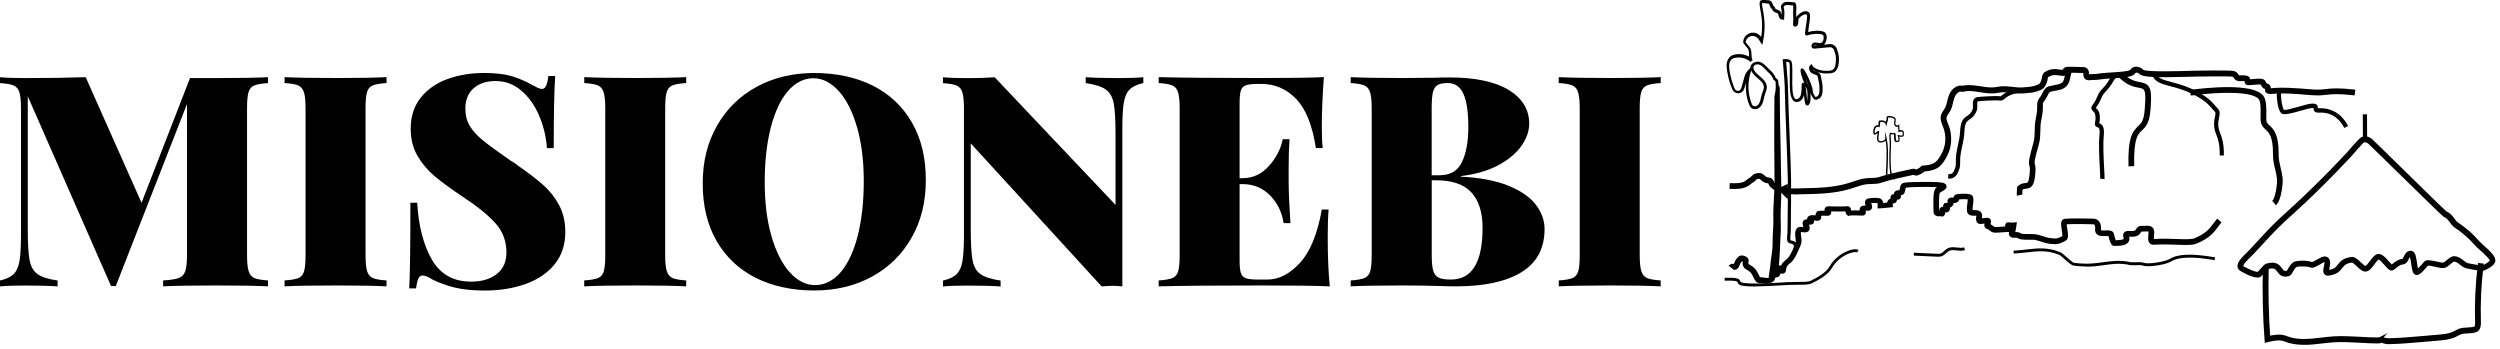 <?xml version="1.0" encoding="UTF-8"?>
<svg xmlns="http://www.w3.org/2000/svg" width="423" height="59" viewBox="0 0 423 59" fill="none">
  <g clip-path="url(#clip0_41_291)">
    <path d="M300.279 46.11C300.239 46.24 300.039 46.26 300.009 46.25L299.229 47.14L299.539 44.91C299.649 43.58 299.879 42.58 299.909 41.74C299.929 41.25 299.929 40.21 299.949 39.81C299.989 39.06 300.079 37.89 300.049 37.09C299.999 35.51 300.139 33.95 300.209 32.4C300.269 31.1 300.239 28.79 300.229 27.48C300.169 22.23 300.229 20.03 300.229 16.4C300.229 16.2 300.399 15.6 300.419 15.36C300.449 14.99 300.479 14.6 300.449 14.24C300.449 14.17 300.449 14.11 300.439 14.05C300.439 13.92 300.429 13.81 300.399 13.75C300.229 13.63 299.969 13.43 299.929 13.14C299.639 12.65 299.559 12.58 299.079 12.12L299.029 12.08C298.919 11.97 298.809 11.86 298.699 11.74C298.529 11.57 298.379 11.41 298.209 11.26C297.989 11.08 297.689 10.86 297.299 10.89C297.029 10.89 296.719 11.08 296.669 11.36C296.659 11.91 297.159 12.41 297.709 12.86C298.309 13.36 298.939 13.95 298.949 14.76C298.949 15.11 298.829 15.43 298.709 15.74C298.669 15.85 298.619 15.96 298.589 16.08C298.529 16.27 298.489 16.46 298.449 16.65C298.409 16.83 298.369 17.01 298.319 17.18C298.169 17.67 297.939 18.04 297.619 18.26C297.179 18.56 296.599 18.54 296.259 18.21C296.099 18.05 296.009 17.85 295.939 17.66C295.499 16.52 295.329 15.28 295.409 14.05L295.249 14.62C295.159 14.92 295.059 15.3 294.759 15.55C294.419 15.84 293.879 15.86 293.509 15.6C293.219 15.39 293.079 15.07 292.969 14.78C292.609 13.85 292.349 12.87 292.209 11.88C292.139 11.42 292.099 10.93 292.219 10.46C292.359 9.91 292.739 9.47 293.209 9.32C294.109 9.02 295.119 9.13 295.949 9.59C295.929 9.44 295.929 9.29 295.929 9.15C295.929 8.78 295.909 8.44 295.719 8.2L295.109 7.45C295.049 7.37 294.929 7.23 294.949 7.03C294.999 6.45 295.379 5.92 295.909 5.67C296.439 5.43 297.089 5.49 297.559 5.83C297.729 5.95 297.869 6.1 297.989 6.26C298.199 4.96 298.199 3.6 297.969 2.31C297.949 2.18 297.919 2.06 297.899 1.93C297.809 1.45 297.709 0.94 297.729 0.43C297.739 0.15 297.989 -0.02 298.369 -0.03C298.639 -0.03 298.769 -0.01 298.879 0.02C298.979 0.04 299.059 0.06 299.289 0.05C299.719 0.05 299.969 0.67 300.019 0.91C300.029 0.95 300.069 0.98 300.129 1.04C300.219 1.12 300.349 1.24 300.379 1.44C300.389 1.5 300.599 1.59 300.729 1.64C300.989 1.74 301.299 1.87 301.369 2.19C301.399 2.33 301.429 2.43 301.459 2.51C301.489 1.92 301.459 1.72 301.359 1.33C301.259 0.94 301.539 0.59 301.839 0.43C302.059 0.31 302.259 0.32 302.439 0.32C302.499 0.32 302.559 0.32 302.629 0.32C302.759 0.32 302.939 0.33 303.109 0.35C303.249 0.37 303.399 0.39 303.509 0.38C303.599 0.38 303.689 0.41 303.759 0.48C303.949 0.66 303.959 1.06 303.919 1.93C303.919 2.13 303.899 2.29 303.909 2.37C303.929 2.56 303.939 2.74 303.939 2.9C303.969 2.85 303.999 2.79 304.029 2.75C304.219 2.51 304.819 1.96 305.409 1.9C305.659 1.87 305.879 1.93 306.049 2.07C306.379 2.35 306.279 3.1 306.089 4.29C306.039 4.61 305.989 4.92 305.979 5.1C305.979 5.21 305.949 5.32 305.939 5.42C306.699 5.18 307.899 5.11 308.549 5.36C308.759 5.44 308.919 5.61 309.009 5.84C309.169 6.26 309.059 6.86 308.879 7.2C308.799 7.36 308.689 7.47 308.559 7.55C308.809 7.52 309.029 7.5 309.189 7.5C309.259 7.5 309.319 7.49 309.389 7.48C309.669 7.45 310.009 7.4 310.399 7.71C310.749 7.99 310.839 8.33 310.979 8.84L311.029 9.01C311.249 9.8 311.179 11.23 310.769 11.77L310.709 11.86C310.589 12.03 310.469 12.2 310.059 12.33C309.789 12.41 309.619 12.42 309.419 12.42C309.359 12.42 309.289 12.42 309.209 12.42C308.699 12.46 308.319 12.39 307.839 12.28C307.549 12.21 307.059 12.04 306.689 11.76C306.719 11.82 306.759 11.86 306.799 11.89C306.909 11.97 307.079 12.03 307.239 12.09C307.429 12.16 307.629 12.23 307.789 12.35C308.049 12.55 308.109 12.92 308.159 13.25C308.179 13.35 308.189 13.45 308.209 13.53C308.259 13.7 308.369 14.33 308.379 14.55C308.379 14.68 308.379 14.8 308.379 14.92C308.399 15.47 308.419 16 308.009 16.52C307.859 16.72 307.379 16.87 307.369 16.87C307.039 16.96 306.709 16.66 306.409 15.94C306.389 15.88 306.369 15.82 306.349 15.77C306.359 16.05 306.349 16.34 306.339 16.63V16.97C306.329 17.15 306.199 17.67 305.939 17.81C305.849 17.86 305.739 17.86 305.649 17.81C305.409 17.68 305.339 17.25 305.239 16.09C305.119 16.54 304.909 16.94 304.499 17.14C304.059 17.35 303.749 17.26 303.569 17.14C302.839 16.67 302.799 15.05 302.829 13.13V12.75C302.849 11.79 302.859 10.71 302.709 10.56C302.579 10.48 302.399 10.47 302.219 10.46L302.279 11.18C302.399 12.64 302.539 14.3 302.549 15.58C302.549 16.55 302.679 19.76 302.799 22.87C302.929 26.15 303.059 29.55 303.049 30.36C303.049 30.6 303.049 31.28 303.049 32.02C303.049 32.95 303.049 33.96 303.049 34.27C303.049 34.89 303.039 35.46 303.029 35.99C303.019 36.93 302.999 37.77 303.009 38.65C303.009 39.31 302.979 39.66 302.949 39.92C302.919 40.18 302.909 40.32 302.949 40.6C302.949 40.65 302.979 40.67 303.219 40.73C303.449 40.78 303.749 40.86 303.939 41.16C304.139 41.48 304.149 41.96 303.979 42.69L303.929 42.85C303.789 43.31 303.709 43.54 303.099 44.16C302.739 44.54 301.749 45.53 301.249 45.46C301.059 45.43 301.039 45.36 300.729 45.39C300.499 45.41 300.439 46.11 300.339 46.11H300.279ZM297.309 10.41C297.699 10.41 298.109 10.58 298.489 10.89C298.689 11.05 298.859 11.23 299.029 11.41C299.129 11.52 299.239 11.63 299.349 11.73L299.399 11.77C299.919 12.26 300.009 12.35 300.359 12.94L300.389 13V13.07C300.389 13.17 300.609 13.32 300.689 13.38L300.739 13.42C300.889 13.59 300.899 13.8 300.909 14.03C300.909 14.09 300.909 14.14 300.919 14.2C300.949 14.6 301.169 14.62 301.139 15C301.119 15.23 301.149 16.6 301.149 16.8C301.149 20.43 301.279 23.37 301.339 28.62C301.359 29.95 301.439 32.08 301.379 33.39C301.309 34.93 301.249 36.38 301.309 37.94C301.339 38.76 301.279 39.76 301.239 40.53C301.219 40.93 301.199 41.44 301.179 41.92C301.149 42.71 301.089 43.76 300.989 44.93C301.069 44.93 300.879 44.85 301.149 44.93C301.509 45.04 301.529 44.38 301.779 44.41C301.909 44.44 302.179 44.34 302.679 43.83C303.219 43.27 303.269 43.11 303.389 42.72L303.429 42.57C303.599 41.87 303.529 41.56 303.449 41.43C303.369 41.31 303.239 41.27 303.029 41.22C302.799 41.17 302.459 41.09 302.399 40.69C302.349 40.36 302.369 40.16 302.399 39.89C302.419 39.64 302.459 39.3 302.459 38.67C302.459 37.78 302.459 36.94 302.479 36C302.479 35.47 302.499 34.9 302.499 34.28C302.499 33.98 302.499 32.97 302.499 32.04C302.499 31.3 302.499 30.62 302.499 30.38C302.499 29.57 302.369 26.19 302.249 22.91C302.129 19.8 302.009 16.58 301.999 15.61C301.999 14.35 301.849 12.7 301.729 11.25L301.629 10.03L301.879 10.01C302.179 9.99 302.589 9.97 302.909 10.17C303.269 10.4 303.279 11.09 303.259 12.77V13.15C303.239 14.28 303.199 16.38 303.769 16.74C303.809 16.77 303.939 16.85 304.229 16.71C304.849 16.41 304.829 15.2 304.829 14.62C304.829 14.27 304.829 14.13 304.979 14.05L305.109 13.98L305.239 14.06C305.239 14.06 305.279 14.09 305.299 14.12C304.749 12.75 304.579 12.06 304.679 11.75L304.719 11.64L304.929 11.56L305.059 11.62C305.449 11.84 306.479 14.1 306.659 14.99C306.679 15.09 306.689 15.19 306.709 15.3C306.729 15.47 306.749 15.64 306.809 15.77C306.979 16.18 307.159 16.4 307.219 16.42C307.299 16.39 307.529 16.28 307.579 16.23C307.879 15.85 307.859 15.48 307.849 14.96C307.849 14.84 307.849 14.71 307.849 14.58C307.849 14.44 307.749 13.86 307.699 13.69C307.669 13.6 307.659 13.48 307.639 13.36C307.609 13.15 307.559 12.85 307.459 12.78C307.359 12.71 307.199 12.65 307.039 12.59C306.849 12.52 306.649 12.45 306.479 12.33C306.259 12.17 306.099 11.86 306.089 11.56C306.089 11.34 306.159 11.15 306.299 11.03L306.539 10.83L306.669 11.11C306.819 11.42 307.419 11.73 307.909 11.85C308.359 11.96 308.689 12 309.139 11.98C309.229 11.98 309.299 11.98 309.369 11.97C309.559 11.97 309.679 11.96 309.879 11.9C310.129 11.82 310.179 11.75 310.279 11.62L310.359 11.51C310.609 11.18 310.749 9.94 310.539 9.18L310.489 9.01C310.359 8.53 310.299 8.32 310.069 8.14C309.849 7.96 309.669 7.98 309.419 8.01C309.339 8.01 309.259 8.03 309.179 8.03C308.949 8.03 308.519 8.09 308.099 8.13C307.649 8.18 307.229 8.22 306.989 8.23H306.969C306.749 8.23 306.579 8.12 306.519 7.93C306.439 7.69 306.569 7.4 306.819 7.24L306.929 7.2C307.189 7.17 307.359 7.2 307.529 7.24C307.619 7.26 307.729 7.28 307.859 7.29C307.969 7.3 308.289 7.27 308.419 7.01C308.549 6.76 308.619 6.31 308.519 6.04C308.469 5.91 308.389 5.87 308.339 5.85C307.809 5.65 306.589 5.7 305.939 5.96C305.869 5.99 305.669 6.06 305.519 5.94C305.359 5.81 305.399 5.59 305.429 5.39C305.449 5.31 305.459 5.21 305.469 5.12C305.479 4.91 305.529 4.61 305.589 4.26C305.669 3.74 305.849 2.66 305.709 2.48C305.649 2.43 305.569 2.41 305.439 2.42C305.049 2.46 304.549 2.88 304.389 3.09C304.279 3.23 304.279 3.45 304.269 3.68C304.259 3.99 304.239 4.4 303.829 4.49C303.689 4.53 303.579 4.49 303.519 4.43C303.349 4.3 303.369 4.07 303.399 3.71C303.419 3.4 303.449 2.98 303.399 2.47C303.399 2.38 303.399 2.19 303.399 1.95C303.409 1.69 303.439 1.13 303.399 0.92C303.289 0.92 303.159 0.9 303.029 0.89C302.889 0.87 302.739 0.85 302.629 0.86C302.549 0.86 302.469 0.86 302.399 0.86C302.239 0.86 302.149 0.86 302.039 0.91C301.899 0.99 301.769 1.13 301.799 1.26C301.949 1.83 301.949 2.07 301.879 3.06L301.859 3.39L301.599 3.29C301.119 3.35 300.969 2.84 300.859 2.35C300.849 2.29 300.639 2.2 300.509 2.15C300.249 2.05 299.929 1.92 299.869 1.59C299.869 1.55 299.829 1.52 299.759 1.46C299.669 1.38 299.549 1.27 299.509 1.09C299.459 0.87 299.309 0.63 299.229 0.6C298.979 0.61 298.839 0.58 298.729 0.56C298.629 0.54 298.559 0.52 298.319 0.52C298.219 0.52 298.149 0.55 298.139 0.56C298.139 0.97 298.229 1.42 298.319 1.9C298.339 2.03 298.369 2.16 298.389 2.29C298.659 3.84 298.629 5.47 298.299 7.01L298.169 7.6L297.849 7.09C297.679 6.81 297.479 6.49 297.209 6.3C296.879 6.06 296.409 6.02 296.039 6.19C295.669 6.36 295.399 6.74 295.359 7.15C295.359 7.15 295.379 7.18 295.419 7.22L296.029 7.97C296.319 8.33 296.339 8.8 296.349 9.21C296.359 9.57 296.369 9.91 296.549 10.15L296.189 10.48C295.429 9.79 294.269 9.55 293.299 9.86C292.929 9.98 292.709 10.35 292.629 10.66C292.529 11.05 292.569 11.48 292.629 11.88C292.769 12.84 293.019 13.78 293.369 14.68C293.459 14.91 293.559 15.15 293.739 15.28C293.929 15.41 294.209 15.4 294.389 15.25C294.579 15.09 294.659 14.81 294.729 14.56L295.169 12.97C295.299 12.52 295.539 12.11 295.879 11.78L296.149 11.51C296.149 11.51 296.149 11.42 296.149 11.38C296.229 10.87 296.699 10.49 297.239 10.47C297.259 10.47 297.269 10.47 297.289 10.47L297.309 10.41ZM296.299 11.97C295.669 13.73 295.689 15.75 296.359 17.49C296.409 17.63 296.469 17.77 296.569 17.86C296.759 18.05 297.109 18 297.319 17.86C297.539 17.71 297.709 17.43 297.829 17.04C297.879 16.88 297.909 16.71 297.949 16.54C297.989 16.33 298.039 16.12 298.109 15.92C298.149 15.8 298.199 15.68 298.239 15.55C298.349 15.27 298.449 15.01 298.449 14.75C298.449 14.15 297.919 13.67 297.389 13.22C296.939 12.85 296.519 12.44 296.309 11.95L296.299 11.97ZM305.499 14.59C305.559 14.89 305.609 15.34 305.669 15.97C305.699 16.31 305.739 16.75 305.789 17.07C305.789 17.03 305.809 16.99 305.809 16.97V16.63C305.839 16.04 305.869 15.44 305.689 15.03C305.629 14.88 305.569 14.74 305.509 14.61L305.499 14.59ZM305.459 13.14C305.609 13.55 305.819 14.1 306.129 14.81C306.129 14.81 306.129 14.81 306.129 14.82C305.989 14.34 305.719 13.69 305.459 13.14ZM307.049 7.66C307.049 7.66 306.989 7.75 306.989 7.77C307.089 7.75 307.249 7.72 307.429 7.7C307.299 7.67 307.199 7.66 307.049 7.66Z" fill="black"></path>
    <path d="M320.629 30.49L320.039 29.97C319.909 29.99 319.569 30.07 319.269 30.14L319.139 30.17L319.119 30.04C319.069 29.65 319.099 29.04 319.139 28.5C319.159 28.23 319.169 27.97 319.169 27.76C319.169 27.42 319.179 27.1 319.189 26.81C319.219 25.74 319.239 24.93 319.049 23.8C318.979 23.88 318.879 23.95 318.769 24C318.459 24.14 317.989 24.16 317.859 24.04C317.529 23.75 317.559 23.47 317.649 22.79C317.659 22.7 317.669 22.59 317.689 22.48C317.659 22.51 317.629 22.54 317.599 22.56C317.469 22.69 317.309 22.84 317.119 22.78L317.069 22.76L317.049 22.72C316.879 22.4 316.919 21.73 317.239 21.38C317.399 21.21 317.599 21.15 317.809 21.19L317.899 20.41H317.989C318.479 20.31 318.849 20.39 319.079 20.61C319.089 20.58 319.099 20.54 319.109 20.51C319.169 20.31 319.239 20.13 319.199 19.96C319.169 19.85 319.219 19.75 319.309 19.69C319.579 19.52 320.349 19.69 320.579 19.87C320.819 20.06 320.769 20.33 320.729 20.57C320.709 20.69 320.689 20.81 320.699 20.92C320.709 21.05 320.769 21.16 320.869 21.2C320.959 21.24 321.069 21.23 321.179 21.16L321.359 21.04V21.26C321.359 21.44 321.389 21.8 321.409 22.06C321.669 21.99 321.839 22 321.969 22.09C322.139 22.21 322.139 22.44 322.139 22.64V22.72C322.139 22.85 322.139 22.99 322.029 23.07C321.909 23.17 321.719 23.17 321.359 23.12C321.419 23.36 321.449 23.66 321.359 23.89L321.339 23.93L321.299 23.95C321.109 24.04 320.749 24.13 320.579 23.89C320.459 23.71 320.449 22.85 320.459 22.78C320.459 22.73 320.459 22.71 320.459 22.71C320.459 22.71 320.389 22.73 320.349 22.73C320.239 22.75 320.079 22.77 319.929 22.7C319.879 22.83 319.899 23.09 319.929 23.42C319.959 23.79 319.999 24.31 319.959 24.94C319.789 27.62 320.009 29.46 320.189 29.74L320.639 30.46L320.629 30.49ZM318.969 22.16L319.209 23.34C319.489 24.73 319.469 25.6 319.439 26.81C319.439 27.1 319.419 27.41 319.419 27.76C319.419 27.97 319.399 28.23 319.389 28.51C319.359 28.98 319.329 29.5 319.359 29.87C319.629 29.81 319.799 29.77 319.919 29.74C319.729 29.14 319.569 27.35 319.729 24.95C319.769 24.34 319.729 23.85 319.699 23.47C319.659 22.96 319.639 22.65 319.839 22.47L319.919 22.41L319.999 22.47C320.099 22.55 320.229 22.53 320.349 22.51C320.459 22.49 320.579 22.48 320.669 22.56C320.759 22.64 320.749 22.77 320.749 22.81C320.749 22.99 320.779 23.67 320.829 23.77C320.889 23.86 321.089 23.81 321.189 23.77C321.249 23.56 321.189 23.24 321.109 23.03L321.039 22.83L321.249 22.87C321.459 22.9 321.839 22.97 321.909 22.91C321.919 22.9 321.939 22.86 321.929 22.74V22.65C321.929 22.5 321.929 22.35 321.859 22.29C321.819 22.26 321.699 22.23 321.369 22.34L321.219 22.39V22.24C321.189 22.06 321.159 21.71 321.149 21.46C321.029 21.49 320.899 21.48 320.789 21.43C320.619 21.35 320.509 21.17 320.489 20.95C320.479 20.81 320.499 20.67 320.519 20.54C320.559 20.31 320.579 20.17 320.449 20.07C320.239 19.9 319.529 19.81 319.449 19.92C319.509 20.15 319.429 20.38 319.359 20.6C319.319 20.72 319.279 20.83 319.269 20.94L319.209 21.37L319.039 20.97C318.889 20.63 318.489 20.6 318.139 20.64L318.029 21.54L317.879 21.48C317.699 21.4 317.549 21.43 317.429 21.56C317.209 21.8 317.149 22.29 317.239 22.56C317.289 22.54 317.369 22.47 317.429 22.41C317.539 22.3 317.669 22.17 317.829 22.17H317.969L317.949 22.3C317.929 22.51 317.909 22.68 317.889 22.84C317.799 23.52 317.789 23.67 318.019 23.87C318.079 23.9 318.479 23.91 318.749 23.75C318.909 23.66 318.979 23.53 318.979 23.37V22.16H318.969Z" fill="black"></path>
    <path d="M303.45 32.86C302.07 32.86 300.71 32.69 299.58 31.66C299.37 31.47 299.28 31.25 299.22 31.09C299.22 31.07 299.2 31.04 299.19 31.02C298.47 30.97 298.13 30.64 297.91 30.42C297.71 30.23 297.66 30.18 297.22 30.34C297.2 30.35 297.13 30.42 297.08 30.48C296.95 30.61 296.79 30.78 296.56 30.9C296.41 30.98 296.3 31.08 296.18 31.17C295.55 31.69 294.94 32.06 292.63 31.96L292.67 30.99C294.79 31.08 295.16 30.76 295.56 30.42C295.72 30.29 295.88 30.16 296.09 30.04C296.2 29.98 296.29 29.89 296.39 29.79C296.53 29.65 296.68 29.49 296.9 29.42C297.84 29.09 298.24 29.37 298.6 29.72C298.78 29.9 298.91 30.02 299.3 30.05C299.86 30.08 300.04 30.51 300.13 30.72C300.18 30.83 300.21 30.9 300.25 30.94C301.37 31.96 302.79 31.92 304.45 31.87L305.05 31.85C307.61 31.8 310.25 31.74 312.71 30.99C312.97 30.91 313.22 30.83 313.48 30.74C314.22 30.49 315 30.23 315.82 30.15C316.08 30.13 316.35 30.12 316.61 30.11C317.09 30.1 317.55 30.09 317.96 29.95C319.24 29.52 320.51 29.24 321.98 28.92C322.48 28.81 323.01 28.7 323.58 28.57C323.86 28.5 324.07 28.61 324.2 28.68C324.31 28.64 324.72 28.49 325.05 28.16L325.18 28.02H325.37C327.36 27.91 327.84 27.33 328.61 25.81C328.69 25.65 328.76 25.48 328.83 25.31C329.27 24.11 329.26 22.73 328.79 21.53L328.69 21.28C328.49 20.78 328.26 20.22 328.39 19.6C328.47 19.21 328.69 18.9 328.87 18.62C328.94 18.51 329.02 18.4 329.08 18.29C329.28 17.94 329.38 17.53 329.48 17.09C329.56 16.75 329.64 16.41 329.78 16.06C330.14 15.13 331.05 14.31 332.05 14.51C333.08 14.28 334.11 14.45 335.12 14.6C335.94 14.73 336.71 14.85 337.45 14.77C337.61 14.75 337.77 14.73 337.93 14.7C338.11 14.67 338.28 14.64 338.46 14.62C339.17 14.55 339.87 14.62 340.54 14.7C341.16 14.77 341.75 14.84 342.33 14.78L342.8 14.74C343.57 14.68 344.08 14.64 344.8 14.32C345.17 14.15 345.22 14.04 345.4 13.52C345.43 13.44 345.44 13.35 345.46 13.24C345.53 12.87 345.61 12.41 346 12.18C347.04 11.57 347.67 11.65 348.53 11.77C348.66 11.79 348.8 11.81 348.95 11.82C348.98 11.79 349 11.76 349.03 11.73C349.22 11.52 349.34 11.39 349.54 11.35C350.09 11.24 352.43 11.35 352.69 11.36C353.43 11.56 353.45 12.18 353.46 12.45C353.46 12.48 353.46 12.53 353.46 12.56C353.49 12.56 353.53 12.56 353.57 12.56C353.8 12.53 354.04 12.52 354.27 12.52C354.49 12.52 354.71 12.52 354.92 12.48C355.64 12.36 356.55 12.3 357.44 12.25C358.53 12.18 360.18 12.08 360.45 11.82C360.61 11.53 360.92 11.34 361.3 11.29C361.79 11.24 362.31 11.44 362.67 11.82C363.3 12.2 368.73 12.04 370.77 11.98L371.55 11.96C371.61 11.96 377.49 11.85 377.99 12.02C378.49 12.19 378.65 12.44 378.76 12.67C378.76 12.7 378.81 12.73 378.93 12.75C378.98 12.75 379.06 12.75 379.15 12.75C379.44 12.74 379.84 12.72 380.22 12.83C380.43 12.89 380.67 13.05 380.73 13.42C380.86 13.42 381.01 13.4 381.14 13.38C382.24 13.28 383.12 13.2 383.35 13.8C383.46 14.07 383.52 14.14 383.52 14.14C383.6 14.13 383.77 14.15 383.94 14.29C384.18 14.48 384.21 14.74 384.21 14.93C384.44 14.93 384.77 14.89 384.91 14.88C385.02 14.87 385.1 14.86 385.16 14.86C386.36 14.8 388.04 14.88 389.21 14.97L389.98 15.03C390.44 15.07 390.81 15.1 391.42 15.14C392.42 15.2 392.95 15.14 393.56 15.07C394.5 14.96 395.56 14.83 398.52 15.17L398.41 16.14C395.56 15.82 394.61 15.93 393.68 16.04C393.05 16.11 392.46 16.18 391.36 16.12C390.74 16.08 390.36 16.05 389.9 16.01L389.14 15.94C388.05 15.85 386.37 15.77 385.22 15.83C385.18 15.83 385.1 15.84 385.02 15.85C384.47 15.91 383.98 15.94 383.67 15.83C383.35 15.71 383.2 15.45 383.23 15.05C382.93 14.99 382.71 14.77 382.52 14.31C382.24 14.27 381.58 14.33 381.25 14.36C380.79 14.4 380.5 14.43 380.3 14.4C380.14 14.38 379.79 14.27 379.79 13.73C379.6 13.71 379.4 13.72 379.22 13.73C379.04 13.73 378.9 13.75 378.77 13.72C378.19 13.61 378.02 13.34 377.91 13.11C377.87 13.03 377.86 13.02 377.7 12.96C377.25 12.88 372.19 12.94 371.61 12.96L370.83 12.98C364.57 13.16 362.51 13.06 362 12.52C361.83 12.34 361.6 12.27 361.45 12.29C361.35 12.3 361.32 12.35 361.31 12.36C360.94 13 359.7 13.11 357.53 13.25C356.67 13.3 355.78 13.36 355.11 13.47C354.84 13.51 354.58 13.52 354.31 13.53C354.11 13.53 353.92 13.53 353.72 13.56C353.32 13.61 353.03 13.56 352.81 13.37C352.52 13.12 352.51 12.76 352.5 12.52C352.5 12.47 352.5 12.41 352.5 12.36C351.94 12.33 350.37 12.29 349.86 12.33C349.83 12.36 349.8 12.39 349.78 12.42C349.54 12.69 349.38 12.88 349.08 12.85C348.84 12.83 348.62 12.8 348.43 12.77C347.63 12.66 347.27 12.62 346.52 13.06C346.52 13.09 346.47 13.33 346.45 13.46C346.42 13.62 346.39 13.77 346.35 13.88C346.13 14.52 345.94 14.93 345.23 15.25C344.35 15.64 343.71 15.69 342.91 15.76L342.45 15.8C341.77 15.86 341.1 15.78 340.46 15.71C339.81 15.64 339.2 15.57 338.6 15.63C338.44 15.65 338.28 15.67 338.12 15.7C337.94 15.73 337.76 15.76 337.58 15.78C336.71 15.87 335.84 15.73 334.99 15.6C334 15.44 333.07 15.29 332.2 15.52L332.07 15.56L331.94 15.52C331.48 15.37 330.94 15.89 330.72 16.45C330.61 16.73 330.54 17.03 330.46 17.35C330.35 17.83 330.23 18.34 329.96 18.81C329.88 18.95 329.79 19.08 329.7 19.21C329.55 19.43 329.41 19.64 329.36 19.85C329.29 20.18 329.45 20.56 329.61 20.96L329.72 21.23C330.27 22.64 330.28 24.27 329.76 25.69C329.68 25.9 329.6 26.1 329.5 26.29C328.59 28.07 327.84 28.86 325.63 29.01C325.19 29.4 324.71 29.58 324.54 29.64C324.18 29.82 323.88 29.64 323.78 29.58C323.23 29.7 322.72 29.82 322.23 29.92C320.79 30.23 319.54 30.5 318.32 30.92C317.77 31.11 317.22 31.12 316.68 31.13C316.44 31.13 316.2 31.14 315.96 31.16C315.25 31.23 314.57 31.46 313.84 31.7C313.58 31.79 313.31 31.88 313.04 31.96C310.45 32.75 307.73 32.81 305.11 32.86L304.52 32.88C304.18 32.89 303.84 32.9 303.5 32.9L303.45 32.86Z" fill="black"></path>
    <path d="M299.06 48.01C298.75 48.01 298.43 47.97 298.13 47.93C297.92 47.9 297.72 47.87 297.56 47.87C297.18 47.86 296.97 47.53 296.6 46.74C296.28 46.06 295.95 45.87 295.63 45.69C295.15 45.42 294.77 45.12 294.87 44.25C294.83 44.24 294.79 44.22 294.76 44.21C294.65 44.31 294.48 44.53 294.44 44.62C294.22 45.25 293.93 45.81 293.19 45.62C293.19 45.62 293.25 45.6 293.28 45.57L292.5 44.98C292.82 44.58 293.18 44.62 293.37 44.66C293.41 44.6 293.46 44.48 293.52 44.29C293.59 44.08 294.05 43.34 294.53 43.24C294.89 43.16 295.42 43.37 295.66 43.6C295.83 43.77 295.9 43.98 295.86 44.19C295.77 44.64 295.78 44.64 296.11 44.83C296.47 45.04 297.03 45.35 297.47 46.28C297.63 46.62 297.73 46.8 297.79 46.89C297.94 46.9 298.1 46.93 298.27 46.95C298.67 47 299.16 47.07 299.41 46.99C299.41 46.99 299.41 46.95 299.41 46.92C299.43 46.74 299.5 46.19 300.17 46.12C300.22 46.12 300.26 46.11 300.29 46.11C300.29 46.01 300.3 45.88 300.32 45.73L300.35 45.5L300.58 45.34C300.82 45.2 301.06 45.27 301.28 45.35C301.46 44.51 302.06 44.04 302.37 43.79C302.43 43.74 302.48 43.71 302.51 43.67C302.99 43.07 303.3 42.35 303.62 41.58L303.8 41.16C303.89 40.96 303.84 40.63 303.8 40.29C303.74 39.82 303.66 39.28 303.92 38.8C304.19 38.3 304.78 38.37 305.14 38.42C305.14 38.42 305.14 38.41 305.14 38.4C305.08 38.23 305 38.03 305 37.75C305 37.56 305.08 37.39 305.22 37.27C305.38 37.13 305.58 37.1 305.77 37.11C305.74 36.85 305.86 36.7 306 36.6C306.36 36.33 306.81 36.39 307.16 36.46C307.17 36.3 307.22 36.11 307.36 35.91L307.46 35.76L307.64 35.71C307.78 35.67 308 35.65 308.73 35.65C308.7 35.5 308.7 35.33 308.81 35.17C308.88 35.07 309.06 34.89 309.37 34.91C310.2 34.95 312.11 34.95 312.49 34.92L312.65 34.85L312.9 34.98C313.14 35.12 313.19 35.36 313.21 35.61C313.64 35.59 314.23 35.61 314.64 35.61C314.64 35.49 314.64 35.36 314.69 35.24C314.86 34.77 315.34 34.77 315.67 34.79C315.57 34.53 315.48 34.22 315.63 33.93C315.72 33.76 315.88 33.64 316.08 33.59C316.62 33.46 317.44 33.44 317.98 33.54C318.41 33.62 318.57 34 318.64 34.35C318.83 34.33 319.06 34.32 319.29 34.29C319.35 34.05 319.48 33.8 319.75 33.65C319.8 33.62 319.84 33.61 319.88 33.59C319.85 33.46 319.85 33.32 319.93 33.17L320.03 32.97L320.31 32.87C320.31 32.87 320.4 32.85 320.44 32.85C320.44 32.73 320.46 32.61 320.55 32.49C320.78 32.19 321.13 32.19 321.35 32.19C321.36 32.19 321.38 32.19 321.39 32.19C321.39 32.14 321.41 32.06 321.43 31.98C321.53 31.52 321.6 31.18 321.88 31.03C322.16 30.88 322.78 30.82 324.41 30.79H324.74C324.74 30.79 328.1 30.7 328.86 30.96C329.26 31.1 329.34 31.36 329.35 31.51C329.39 31.94 328.99 32.17 328.6 32.38C328.46 32.46 328.32 32.53 328.23 32.61C328.1 32.81 328.05 33.78 328.1 35.45C328.1 35.55 328.1 35.64 328.1 35.72C328.1 35.72 328.11 35.72 328.12 35.72C328.12 35.53 328.16 35.32 328.33 35.15C328.45 35.04 328.6 34.97 328.78 34.97C328.76 34.86 328.78 34.74 328.84 34.62L328.97 34.39L329.28 34.34C329.43 34.33 329.51 34.3 329.56 34.29C329.56 34.28 329.55 34.26 329.54 34.24C329.51 34.12 329.45 33.84 329.68 33.62C329.96 33.36 330.29 33.41 330.49 33.45C330.5 33.45 330.52 33.45 330.53 33.45C330.53 33.34 330.57 33.22 330.66 33.11C330.82 32.91 331.07 32.86 331.24 32.84C333.46 32.61 333.69 33.04 333.79 33.23C333.96 33.54 333.91 33.97 333.83 34.65C333.8 34.92 333.74 35.35 333.76 35.55C333.85 35.56 333.99 35.56 334.08 35.56C334.45 35.56 334.92 35.57 335.19 35.93C335.45 36.27 335.38 36.65 335.34 36.9C335.34 36.91 335.34 36.93 335.34 36.94C335.42 36.93 335.51 36.92 335.58 36.91C336.04 36.84 336.32 36.81 336.54 36.91C337.03 37.15 336.86 37.7 336.79 37.93C336.97 38.03 337.12 38.14 337.25 38.24C337.35 38.31 337.44 38.38 337.51 38.41C337.66 38.44 338.55 38.37 338.98 38.34C339.08 38.34 339.18 38.32 339.27 38.32C339.25 38.16 339.27 37.99 339.38 37.84L339.52 37.65L339.8 37.62C339.96 37.62 340.13 37.63 340.28 37.65C340.41 37.66 340.54 37.68 340.63 37.67L341.26 37.59L341.17 38.22C341.1 38.72 341.05 38.97 340.98 39.26C341.27 39.26 341.64 39.26 341.96 39.5C342.14 39.61 342.97 39.61 343.42 39.6C343.9 39.6 344.31 39.6 344.58 39.66C345.09 39.78 345.47 39.9 345.81 40.01C346.47 40.22 346.95 40.35 347.87 40.35C348.11 40.35 348.54 40.18 348.96 39.94C348.98 39.73 348.9 39.24 348.85 38.93C348.72 38.09 348.65 37.6 348.91 37.27C349.02 37.13 349.18 37.04 349.35 37.02C350.27 36.92 353.24 36.96 354.24 37C354.6 37.02 354.9 37.16 355.12 37.41C355.56 37.91 355.5 38.67 355.49 38.76C355.46 38.91 355.47 38.95 355.47 38.95C355.56 39.01 356.05 39 356.28 38.99C356.81 38.97 357.55 38.95 357.68 39.59C357.75 39.94 357.89 40.42 357.99 40.65C359.16 40.64 359.33 40.42 359.33 40.42C359.33 40.39 359.31 40.26 359.29 40.18C359.24 39.96 359.16 39.62 359.4 39.34C359.65 39.06 360.05 39.05 360.38 39.08C361.22 39.16 361.32 38.97 361.43 38.77C361.53 38.59 361.77 38.23 362.28 38.22C362.48 38.22 362.67 38.22 362.85 38.21C363.34 38.18 363.84 38.15 364.19 38.48C364.39 38.67 364.5 38.94 364.5 39.29C364.5 39.46 364.49 39.66 364.47 39.85C364.46 40.02 364.43 40.29 364.45 40.44C365.91 40.35 367.21 40.4 368.36 40.44C369.68 40.49 370.81 40.53 371.35 40.3C373.25 39.49 373.85 38.69 374.49 37.83C374.7 37.55 374.91 37.27 375.15 36.99L375.88 37.63C375.65 37.89 375.46 38.15 375.27 38.41C374.59 39.33 373.88 40.28 371.73 41.19C370.99 41.51 369.87 41.46 368.32 41.41C367.17 41.37 365.87 41.32 364.43 41.41C364.09 41.43 363.87 41.29 363.75 41.17C363.41 40.83 363.46 40.28 363.5 39.76C363.51 39.6 363.53 39.44 363.53 39.29C363.53 39.2 363.51 39.17 363.51 39.17C363.45 39.14 363.12 39.17 362.9 39.17C362.71 39.18 362.5 39.19 362.3 39.19C362.3 39.2 362.28 39.22 362.28 39.23C362.03 39.69 361.65 40.17 360.28 40.04C360.27 40.04 360.26 40.04 360.25 40.04C360.31 40.3 360.36 40.68 360.08 41.02C359.74 41.45 359.06 41.62 357.76 41.61C357.53 41.61 357.12 41.61 356.75 39.94C356.63 39.94 356.44 39.94 356.3 39.94C355.73 39.96 355.08 39.98 354.71 39.54C354.57 39.37 354.42 39.07 354.51 38.59C354.51 38.5 354.5 38.17 354.37 38.02C354.34 37.99 354.29 37.95 354.18 37.95C353.17 37.91 350.72 37.88 349.69 37.95C349.7 38.17 349.76 38.52 349.79 38.76C349.93 39.63 350.05 40.38 349.54 40.7C349.31 40.84 348.52 41.32 347.81 41.31C346.72 41.31 346.17 41.14 345.49 40.92C345.17 40.82 344.81 40.7 344.33 40.59C344.17 40.55 343.77 40.56 343.4 40.56C342.41 40.57 341.73 40.56 341.34 40.26C341.27 40.21 341.06 40.22 340.91 40.22C340.64 40.23 340.3 40.24 340.07 39.98C339.97 39.87 339.86 39.67 339.91 39.36C339.92 39.32 339.93 39.28 339.94 39.25H339.73C339.63 39.25 339.35 39.27 339.03 39.29C337.79 39.39 337.34 39.4 337.08 39.28C336.91 39.2 336.77 39.1 336.64 38.99C336.48 38.87 336.34 38.76 336.16 38.7L335.97 38.64L335.81 38.4C335.71 38.21 335.73 38.01 335.78 37.82C335.75 37.82 335.73 37.82 335.71 37.83C335.18 37.91 334.83 37.96 334.59 37.71C334.26 37.38 334.34 36.95 334.38 36.7C334.39 36.62 334.41 36.5 334.41 36.46C334.41 36.5 334.2 36.5 334.07 36.5C333.68 36.5 333.19 36.49 332.94 36.08C332.71 35.72 332.79 35.15 332.87 34.48C332.9 34.26 332.94 33.93 332.94 33.73C332.68 33.69 332.12 33.68 331.5 33.73C331.45 34 331.27 34.19 330.96 34.31C330.81 34.37 330.66 34.37 330.54 34.37C330.53 34.51 330.49 34.65 330.39 34.79C330.28 34.94 330.13 35.05 329.92 35.13C329.94 35.2 329.94 35.28 329.93 35.36C329.9 35.62 329.76 35.76 329.66 35.83C329.48 35.95 329.29 35.96 329.13 35.93C329.13 36.12 329.11 36.33 328.92 36.49L328.73 36.65L328.41 36.59C328.41 36.59 328.29 36.59 328.23 36.59C327.98 36.61 327.64 36.62 327.38 36.38C327.27 36.28 327.15 36.1 327.15 35.8C327.15 35.71 327.15 35.56 327.14 35.37C327.07 33 327.18 32.12 327.61 31.76C327.64 31.73 327.68 31.7 327.73 31.67C326.8 31.61 325.41 31.61 324.79 31.64H324.44C323.42 31.67 322.76 31.7 322.47 31.75C322.44 31.85 322.41 31.98 322.39 32.08C322.31 32.45 322.26 32.66 322.12 32.8C321.97 32.97 321.77 33.02 321.6 33.04C321.66 33.23 321.67 33.45 321.47 33.64C321.31 33.79 321.13 33.8 320.96 33.78C320.97 34.09 320.82 34.25 320.66 34.33C320.49 34.42 320.35 34.45 320.23 34.45C320.23 34.48 320.23 34.51 320.23 34.53L320.31 35.03L319.81 35.1C319.13 35.18 318.22 35.24 318.22 35.24L317.68 35.27L317.7 34.73C317.7 34.61 317.7 34.46 317.67 34.36C317.36 34.32 316.94 34.33 316.6 34.37C316.6 34.38 316.6 34.39 316.61 34.4C316.72 34.69 316.85 35.01 316.68 35.32C316.59 35.49 316.43 35.6 316.23 35.64C316.05 35.68 315.87 35.66 315.68 35.64C315.68 35.64 315.67 35.64 315.66 35.64C315.71 35.81 315.76 36.08 315.56 36.3C315.46 36.41 315.27 36.53 314.96 36.47C314.77 36.45 313.21 36.43 312.97 36.47L312.74 36.56L312.56 36.41C312.33 36.27 312.28 36.02 312.25 35.77C311.58 35.8 310.48 35.77 309.83 35.77C309.86 35.92 309.86 36.09 309.75 36.25C309.68 36.35 309.51 36.53 309.2 36.51C308.65 36.49 308.32 36.49 308.13 36.51C308.26 37.02 307.96 37.23 307.77 37.31C307.54 37.41 307.3 37.36 307.04 37.31C307.01 37.31 306.97 37.3 306.93 37.29C306.96 37.41 306.96 37.54 306.9 37.68C306.85 37.79 306.71 37.98 306.38 38.01C306.27 38.01 306.17 38.01 306.07 38.01C306.13 38.17 306.19 38.37 306.19 38.63C306.19 38.83 306.11 39.01 305.96 39.14C305.69 39.37 305.34 39.32 305.03 39.28C304.95 39.27 304.82 39.25 304.73 39.25C304.67 39.45 304.71 39.74 304.76 40.05C304.82 40.49 304.89 40.99 304.69 41.44L304.51 41.86C304.17 42.66 303.82 43.48 303.26 44.19C303.18 44.29 303.08 44.37 302.96 44.46C302.65 44.7 302.23 45.03 302.2 45.67C302.19 45.98 302.01 46.14 301.91 46.21C301.69 46.35 301.45 46.33 301.24 46.27C301.17 46.76 300.87 46.91 300.36 46.98C300.32 47.26 300.21 47.63 299.75 47.8C299.54 47.88 299.3 47.91 299.06 47.91V48.01Z" fill="black"></path>
    <path d="M296.92 48.47C294.23 48.47 294.12 48.14 294 47.76C293.96 47.64 293.9 47.44 291.81 47.49V47C294 46.94 294.31 47.15 294.46 47.6C294.56 47.92 295.62 48.18 302.65 47.73C302.78 47.73 303.3 47.72 303.87 47.71C304.53 47.71 305.34 47.69 305.49 47.68C306.21 47.61 306.31 47.55 306.62 47.38C306.77 47.29 306.98 47.18 307.3 47.02C307.55 46.9 309.01 46.06 309.53 45.14C310.46 43.5 312 42.6 313.14 42.29C313.72 42.13 314.21 42.13 314.47 42.29L314.22 42.71C314.14 42.66 313.83 42.61 313.26 42.76C312.22 43.04 310.8 43.87 309.94 45.37C309.28 46.54 307.51 47.44 307.49 47.45C307.18 47.6 306.99 47.7 306.84 47.79C306.46 48.01 306.31 48.08 305.52 48.16C305.36 48.18 304.73 48.18 303.85 48.19C303.3 48.19 302.79 48.2 302.66 48.21C299.99 48.38 298.16 48.46 296.9 48.46L296.92 48.47Z" fill="black"></path>
    <path d="M327.99 43.43C327.9 43.43 327.82 43.43 327.74 43.43L323.81 43.25L323.83 42.76L327.76 42.94C327.97 42.95 328.17 42.96 328.34 42.9C328.56 42.83 328.75 42.66 328.95 42.47C329.13 42.31 329.31 42.14 329.55 42.02C330.05 41.76 330.6 41.82 331.12 41.88C331.55 41.93 331.96 41.97 332.32 41.85L332.48 42.31C332.02 42.48 331.54 42.42 331.07 42.37C330.6 42.32 330.15 42.27 329.77 42.46C329.6 42.55 329.44 42.69 329.28 42.84C329.05 43.05 328.81 43.27 328.48 43.37C328.31 43.42 328.15 43.43 327.98 43.43H327.99Z" fill="black"></path>
    <path d="M353.029 45.09C352.389 45.09 351.689 45.05 350.899 44.95C350.479 44.89 349.939 44.4 349.359 43.88C348.989 43.54 348.599 43.19 348.379 43.1C346.359 42.31 344.859 42.48 342.949 42.7C342.249 42.78 341.529 42.86 340.719 42.9L340.699 42.41C341.499 42.37 342.209 42.29 342.899 42.21C344.789 42 346.429 41.81 348.559 42.65C348.859 42.77 349.239 43.12 349.689 43.52C350.139 43.93 350.689 44.43 350.959 44.47C353.139 44.76 354.569 44.55 355.949 44.36C357.239 44.18 358.459 44 360.119 44.28C360.419 44.4 360.909 44.38 361.379 44.37C361.889 44.35 362.369 44.34 362.699 44.46C363.529 44.76 366.379 44.27 367.119 43.81C368.479 42.95 370.909 42.87 374.799 43.54L374.719 44.02C371.009 43.38 368.609 43.45 367.379 44.23C366.509 44.78 363.519 45.28 362.539 44.93C362.299 44.84 361.839 44.85 361.399 44.87C360.859 44.89 360.339 44.9 359.989 44.76C358.459 44.51 357.279 44.68 356.029 44.86C355.159 44.98 354.209 45.12 353.039 45.12L353.029 45.09Z" fill="black"></path>
    <path d="M329.719 30.21C329.719 30.21 329.649 30.21 329.619 30.21L329.649 29.48C330.069 29.49 330.389 29.4 330.619 28.89C330.829 28.44 330.959 28.1 330.929 27.42C330.879 26.45 331.089 25.48 331.289 24.55C331.449 23.79 331.609 23.08 331.639 22.37C331.719 20.49 332.169 20.06 332.839 19.62C333.169 19.4 333.489 19.19 333.769 18.5C333.839 18.34 333.829 18.07 333.819 17.82C333.799 17.34 333.779 16.69 334.409 16.47C334.829 16.33 337.949 16.19 338.389 16.29C338.499 16.31 338.529 16.31 338.789 16.09C339.209 15.74 339.909 15.15 341.869 14.96L341.939 15.69C340.209 15.86 339.639 16.34 339.259 16.65C338.989 16.88 338.709 17.11 338.229 17C337.879 16.93 334.989 17.06 334.639 17.16C334.549 17.19 334.529 17.39 334.549 17.79C334.559 18.1 334.569 18.46 334.439 18.77C334.069 19.67 333.609 19.97 333.239 20.22C332.779 20.53 332.439 20.75 332.369 22.4C332.339 23.18 332.169 23.95 332.009 24.71C331.809 25.64 331.619 26.52 331.659 27.4C331.699 28.24 331.519 28.7 331.279 29.22C330.959 29.9 330.449 30.24 329.719 30.24V30.21Z" fill="black"></path>
    <path d="M341.269 33.13C341.219 32.9 341.239 32.21 341.289 31.78L341.309 31.6L341.439 31.48C341.919 31.04 342.399 31 342.709 30.97C343.069 30.94 343.229 30.92 343.369 29.79C343.529 28.55 343.439 28.26 343.379 28.05C343.229 27.52 343.199 27.16 344.059 24.13C344.239 23.49 344.259 22.82 344.269 22.11C344.279 21.47 344.299 20.81 344.439 20.15C344.709 18.92 344.699 18.32 344.689 17.92C344.689 17.34 344.699 17.03 345.239 16.35C345.349 16.22 345.439 16.03 345.539 15.82C345.739 15.41 345.969 14.95 346.429 14.7C346.619 14.6 346.949 14.53 347.659 14.39C347.959 14.33 348.429 14.24 348.529 14.2C349.139 13.9 349.199 13.62 349.379 12.81C349.439 12.51 349.519 12.17 349.629 11.77L350.559 12.04C350.449 12.41 350.379 12.73 350.319 13.01C350.129 13.88 349.979 14.56 348.939 15.07C348.769 15.15 348.469 15.22 347.829 15.34C347.499 15.4 346.989 15.5 346.879 15.55C346.699 15.65 346.559 15.94 346.409 16.24C346.289 16.48 346.169 16.72 345.999 16.94C345.649 17.38 345.649 17.45 345.659 17.89C345.659 18.33 345.669 19 345.379 20.34C345.259 20.91 345.239 21.5 345.229 22.12C345.209 22.86 345.199 23.63 344.979 24.39C344.159 27.27 344.219 27.49 344.299 27.77C344.409 28.15 344.489 28.57 344.319 29.9C344.119 31.51 343.639 31.85 342.779 31.93C342.569 31.95 342.389 31.97 342.209 32.09C342.179 32.45 342.179 32.84 342.189 32.92L341.239 33.12L341.269 33.13Z" fill="black"></path>
    <path d="M356.08 30.31L355.35 30.23C355.37 30.01 355.33 29.28 355.29 28.43C355.2 26.73 355.07 24.41 355.23 22.86C355.35 21.67 355.1 21.59 354.94 21.55C354.56 21.44 354.41 21.2 354.47 20.84C354.74 19.35 354.37 19.01 354.15 18.81C353.97 18.64 353.63 18.33 354.06 17.76C354.51 17.18 354.67 16.78 354.84 16.39C355.02 15.97 355.18 15.58 355.65 15.1C356.33 14.41 356.65 13.88 356.91 13.45C357.24 12.9 357.51 12.47 358.25 12.32L358.39 13.03C357.96 13.12 357.84 13.31 357.53 13.83C357.27 14.27 356.9 14.86 356.17 15.61C355.8 15.99 355.67 16.29 355.51 16.67C355.35 17.06 355.14 17.54 354.64 18.2C354.63 18.21 354.62 18.23 354.61 18.24C354.61 18.24 354.63 18.26 354.64 18.27C354.95 18.55 355.52 19.07 355.21 20.87C355.73 21.06 356.1 21.48 355.96 22.94C355.81 24.44 355.93 26.73 356.02 28.4C356.08 29.44 356.11 30.05 356.08 30.31Z" fill="black"></path>
    <path d="M360.139 28.14C360.009 23.29 360.799 22.2 361.939 21.19C362.739 20.48 362.829 19.31 362.919 18.08V17.98C363.149 15.07 362.829 15.02 361.899 14.85C361.089 14.7 359.859 14.48 358.419 12.99L359.119 12.31C360.339 13.57 361.299 13.75 362.079 13.89C363.709 14.19 364.149 14.77 363.899 18.05V18.15C363.789 19.46 363.679 20.94 362.579 21.91C361.759 22.64 360.979 23.33 361.109 28.11L360.139 28.14Z" fill="black"></path>
    <path d="M376.31 26.31H375.58C375.6 24.35 375.3 23.57 375.03 22.88C374.86 22.44 374.7 22.03 374.64 21.4C374.57 20.67 374.69 20.12 374.78 19.72C374.89 19.22 374.91 19.06 374.71 18.85C374.59 18.73 374.46 18.58 374.32 18.42C373.91 17.95 373.4 17.37 372.72 16.92C370.55 15.47 368.72 14.99 367.25 14.6C365.69 14.18 364.55 13.89 364.14 12.63L364.83 12.4C365.11 13.24 365.87 13.48 367.43 13.89C368.87 14.27 370.85 14.8 373.12 16.31C373.88 16.81 374.42 17.44 374.86 17.94C374.99 18.09 375.11 18.23 375.22 18.34C375.7 18.84 375.59 19.34 375.47 19.87C375.38 20.26 375.29 20.7 375.34 21.32C375.39 21.84 375.52 22.19 375.68 22.6C375.95 23.31 376.3 24.2 376.28 26.29L376.31 26.31Z" fill="black"></path>
    <path d="M385.09 34.73L384.46 33.99C384.96 33.57 385.37 31.15 385.26 30.22C385.2 29.66 385.07 29.12 384.95 28.61C384.77 27.85 384.58 27.07 384.59 26.18C384.62 23.11 383.92 22.46 383.36 21.94C383.01 21.62 382.61 21.25 382.51 20.49C382.47 20.21 382.48 19.83 382.49 19.38C382.51 18.52 382.53 17.21 382.17 16.77C381.07 15.43 375.61 15.51 370.68 16.17L370.55 15.21C373 14.88 381.13 13.97 382.92 16.16C383.5 16.87 383.48 18.28 383.46 19.4C383.46 19.79 383.45 20.16 383.47 20.37C383.52 20.78 383.7 20.94 384.01 21.23C384.68 21.85 385.59 22.69 385.55 26.19C385.55 26.96 385.71 27.65 385.88 28.38C386.01 28.93 386.15 29.49 386.22 30.11C386.31 30.92 386.03 33.92 385.08 34.73H385.09Z" fill="black"></path>
    <path d="M396.67 21.67C396.04 20.44 394.8 18.94 392.44 19.06C392.16 19.06 391.81 19.06 391.6 18.83C391.42 18.64 391.44 18.41 391.46 18.28C391.41 18.28 391.34 18.27 391.23 18.28C390.83 18.29 390.03 18.52 389.26 18.74C388.11 19.07 386.92 19.41 386.27 19.3C385.35 19.15 385.16 16.22 385.25 15.48L385.97 15.57C385.85 16.51 386.19 18.36 386.45 18.6C386.85 18.64 388.07 18.3 389.05 18.02C389.94 17.76 390.72 17.54 391.2 17.53C391.48 17.53 391.83 17.54 392.03 17.76C392.2 17.95 392.19 18.18 392.17 18.31C392.22 18.31 392.29 18.31 392.4 18.31C395.29 18.23 396.71 20.15 397.3 21.32L396.65 21.65L396.67 21.67Z" fill="black"></path>
    <path d="M399.81 24L399.78 19.35H400.5L400.52 23.99L399.81 24Z" fill="black"></path>
    <path d="M381.959 46.96C380.849 46.96 379.019 45.81 378.999 45.79C378.759 45.63 378.609 45.4 378.579 45.12C378.509 44.37 379.329 43.52 380.249 42.64C380.369 42.53 380.469 42.43 380.529 42.37C381.179 41.68 381.709 41.1 382.179 40.59C384.029 38.58 384.869 37.67 387.709 35.13C390.089 32.99 392.729 30.34 394.499 28.53C396.539 26.45 397.729 25.12 398.129 24.62C398.199 24.53 399.189 23.48 399.199 23.47C399.679 22.99 400.579 22.86 401.349 23.53C401.709 23.85 403.859 25.96 406.349 28.4C409.359 31.35 413.449 35.36 413.989 35.81C414.569 36.03 414.929 36.51 415.239 36.93C415.459 37.22 415.659 37.5 415.909 37.66C417.259 38.55 418.469 39.62 419.519 40.84C419.659 41 419.949 41.26 420.259 41.54C421.399 42.55 422.199 43.33 422.219 44.07C422.239 44.75 421.269 45.34 420.449 45.72C420.059 45.9 419.299 45.8 417.939 45.53C417.769 45.5 417.639 45.47 417.559 45.46C416.939 45.36 416.529 45.04 416.179 44.75C415.859 44.49 415.599 44.28 415.219 44.26C415.109 44.28 414.789 44.55 414.599 44.71C414.279 44.98 413.979 45.24 413.649 45.32C413.289 45.41 412.789 45.32 411.999 45.14C411.629 45.06 411.049 44.92 410.809 44.95C410.729 45.03 410.629 45.15 410.499 45.3C409.959 45.93 409.499 46.43 409.029 46.52C408.859 46.56 408.689 46.52 408.549 46.42C408.209 46.18 408.119 45.65 407.979 44.67C407.929 44.31 407.849 43.76 407.759 43.46C407.709 43.53 407.649 43.64 407.569 43.81C407.409 44.16 407.159 44.69 406.519 44.75C406.109 44.79 405.739 45.09 405.449 45.34C405.119 45.61 404.719 45.94 404.299 45.67C403.999 45.48 403.709 45.15 403.409 44.8C403.099 44.45 402.679 43.97 402.429 43.91C402.319 43.96 401.959 44.45 401.739 44.74C401.309 45.32 400.899 45.86 400.369 45.94C399.789 46.03 399.259 45.53 398.759 45.05C398.529 44.83 398.109 44.43 397.949 44.42C396.929 44.56 396.659 44.91 396.319 45.34C395.939 45.83 395.469 46.44 394.049 46.63C393.649 46.69 393.429 46.54 393.309 46.41C392.989 46.07 393.099 45.57 393.199 45.08C393.249 44.85 393.329 44.43 393.279 44.32C393.209 44.36 392.779 44.6 392.529 44.75C391.809 45.16 391.239 45.48 390.789 45.21C390.459 45.05 388.849 45.03 388.549 45.19C388.249 45.43 388.119 45.69 387.989 45.94C387.709 46.49 387.399 46.93 386.369 46.77C385.839 46.69 385.569 46.31 385.339 46C385.019 45.55 384.789 45.23 383.709 45.55C383.689 45.58 383.379 45.92 383.199 46.12C382.729 46.65 382.539 46.84 382.329 46.91C382.219 46.95 382.089 46.97 381.949 46.97L381.959 46.96ZM400.199 24.05C400.049 24.05 399.939 24.11 399.889 24.17C399.829 24.23 398.969 25.14 398.889 25.24C398.359 25.92 396.899 27.49 395.199 29.22C393.419 31.04 390.769 33.7 388.359 35.86C385.559 38.37 384.779 39.22 382.899 41.26C382.429 41.77 381.899 42.35 381.249 43.04C381.179 43.11 381.069 43.22 380.929 43.35C379.779 44.45 379.549 44.87 379.559 45.03C380.449 45.55 381.719 46.07 382.019 45.99C382.049 45.96 382.319 45.66 382.499 45.46C383.019 44.89 383.219 44.68 383.449 44.61C385.189 44.09 385.759 44.9 386.139 45.43C386.319 45.68 386.409 45.79 386.519 45.81C386.939 45.87 386.939 45.87 387.129 45.5C387.279 45.21 387.489 44.81 387.959 44.42C388.509 43.98 390.529 44.05 391.199 44.34C391.379 44.3 391.789 44.06 392.049 43.92C392.709 43.54 393.129 43.32 393.509 43.41C394.499 43.65 394.279 44.72 394.159 45.3C394.139 45.41 394.109 45.54 394.089 45.66C394.989 45.5 395.239 45.17 395.559 44.77C395.939 44.28 396.409 43.67 397.829 43.48C398.419 43.4 398.939 43.89 399.439 44.37C399.669 44.59 400.089 44.99 400.249 45C400.399 44.95 400.759 44.47 400.979 44.18C401.479 43.51 401.999 42.82 402.679 42.99C403.229 43.13 403.699 43.66 404.159 44.18C404.339 44.39 404.529 44.6 404.689 44.75C404.739 44.71 404.799 44.66 404.849 44.62C405.209 44.32 405.749 43.87 406.459 43.81C406.529 43.81 406.609 43.65 406.709 43.43C406.879 43.07 407.129 42.53 407.779 42.43C407.959 42.4 408.149 42.45 408.309 42.56C408.709 42.85 408.819 43.52 408.969 44.57C409.009 44.83 409.059 45.18 409.109 45.44C409.339 45.23 409.639 44.89 409.789 44.71C410.119 44.32 410.289 44.13 410.509 44.07C410.879 43.97 411.409 44.07 412.219 44.24C412.609 44.32 413.259 44.47 413.429 44.43C413.529 44.4 413.809 44.17 413.979 44.03C414.389 43.68 414.809 43.32 415.279 43.35C415.969 43.39 416.409 43.74 416.799 44.05C417.099 44.29 417.359 44.5 417.719 44.56C417.809 44.57 417.959 44.6 418.139 44.64C418.549 44.72 419.809 44.96 420.079 44.89C420.689 44.61 421.199 44.24 421.269 44.09C421.249 43.78 420.149 42.8 419.619 42.33C419.269 42.02 418.969 41.75 418.789 41.54C417.799 40.39 416.649 39.38 415.379 38.54C414.989 38.28 414.709 37.91 414.469 37.57C414.189 37.2 413.949 36.87 413.629 36.77C413.429 36.7 413.359 36.68 405.679 29.15C403.299 26.82 401.049 24.61 400.719 24.32C400.529 24.15 400.359 24.1 400.209 24.1L400.199 24.05Z" fill="black"></path>
    <path d="M389.78 58.09C388.71 58.09 387.66 57.96 386.65 57.54C385.78 57.19 384.81 57.37 383.71 57.63L383.43 57.7L383.41 57.42C383.12 53.84 383.02 49.11 383.12 45.53H383.61C383.52 49.02 383.61 53.64 383.88 57.1C384.76 56.9 385.87 56.7 386.84 57.1C388.68 57.85 390.77 57.61 392.78 57.37C393.46 57.29 394.17 57.21 394.85 57.16C396.3 57.07 397.77 57.16 399.19 57.23C400.29 57.29 401.43 57.36 402.55 57.34C402.59 57.34 402.66 57.31 402.68 57.3C402.65 57.33 402.64 57.41 402.68 57.46L403.05 57.15C403.24 57.37 403.79 57.49 404.25 57.48C406.13 57.43 408.03 57.27 409.87 57.11L412.52 56.88C413.44 56.8 414.4 56.72 415.23 56.31C415.33 56.26 415.42 56.21 415.52 56.16C415.7 56.06 415.89 55.96 416.09 55.88C416.56 55.7 417.05 55.68 417.52 55.66C417.92 55.64 418.3 55.62 418.65 55.52C418.69 55.51 418.73 55.5 418.77 55.48C418.97 55.38 419.05 55.09 419.04 54.56C418.93 51.3 419.09 48 419.5 44.76L419.98 44.82C419.57 48.03 419.42 51.31 419.52 54.55C419.52 54.84 419.55 55.63 418.98 55.92C418.92 55.95 418.85 55.97 418.78 56C418.37 56.12 417.94 56.14 417.54 56.16C417.08 56.18 416.65 56.2 416.25 56.35C416.08 56.42 415.91 56.5 415.74 56.6C415.64 56.66 415.54 56.71 415.43 56.76C414.52 57.21 413.47 57.3 412.55 57.38L409.9 57.61C408.05 57.77 406.14 57.94 404.25 57.98C403.91 57.98 403.36 57.93 402.96 57.71C402.84 57.8 402.68 57.85 402.55 57.85C401.41 57.87 400.27 57.8 399.16 57.74C397.75 57.66 396.3 57.58 394.87 57.67C394.2 57.71 393.5 57.8 392.82 57.87C391.81 57.99 390.78 58.11 389.77 58.11L389.78 58.09Z" fill="black" stroke="black" stroke-width="0.5" stroke-miterlimit="10"></path>
    <path d="M301.409 31.63L301.419 32.66L302.509 33.71L302.499 31.1L301.409 31.63Z" fill="black"></path>
    <path d="M43.03 14.45C42.55 14.65 42.22 15.03 42.05 15.6C41.88 16.17 41.8 17.08 41.8 18.35V43.15C41.8 44.42 41.89 45.33 42.08 45.9C42.26 46.47 42.59 46.85 43.05 47.05C43.52 47.25 44.28 47.38 45.35 47.45V48.45C43.32 48.35 40.37 48.3 36.5 48.3C32.63 48.3 29.5 48.35 27.6 48.45V47.45C28.8 47.38 29.67 47.25 30.22 47.05C30.77 46.85 31.14 46.47 31.34 45.9C31.54 45.33 31.64 44.42 31.64 43.15V17.6L19.59 48.4H18.79L4.7 16.3V38.65C4.7 41.12 4.8 42.89 5 43.98C5.2 45.07 5.64 45.86 6.33 46.36C7.01 46.86 8.16 47.23 9.75 47.46V48.46C8.38 48.36 6.52 48.31 4.15 48.31C2.38 48.31 1 48.36 0 48.46V47.46C1.03 47.23 1.8 46.87 2.3 46.38C2.8 45.9 3.13 45.16 3.3 44.16C3.47 43.16 3.55 41.66 3.55 39.66V18.36C3.55 17.09 3.46 16.18 3.28 15.61C3.1 15.04 2.77 14.66 2.3 14.46C1.83 14.26 1.07 14.13 0 14.06V13.06C1 13.16 2.38 13.21 4.15 13.21C8.15 13.21 11.6 13.16 14.5 13.06L23.95 34.31L32.15 13.21H36.5C40.37 13.21 43.32 13.16 45.35 13.06V14.06C44.28 14.13 43.51 14.26 43.02 14.46L43.03 14.45Z" fill="black"></path>
    <path d="M65.4 14.05C64.33 14.12 63.56 14.25 63.07 14.45C62.59 14.65 62.26 15.03 62.1 15.6C61.93 16.17 61.85 17.08 61.85 18.35V43.15C61.85 44.42 61.94 45.33 62.12 45.9C62.3 46.47 62.63 46.85 63.1 47.05C63.57 47.25 64.33 47.38 65.4 47.45V48.45C63.47 48.35 60.68 48.3 57.05 48.3C53.02 48.3 50.05 48.35 48.15 48.45V47.45C49.22 47.38 49.99 47.25 50.48 47.05C50.96 46.85 51.29 46.47 51.45 45.9C51.62 45.33 51.7 44.42 51.7 43.15V18.35C51.7 17.08 51.61 16.17 51.42 15.6C51.23 15.03 50.91 14.65 50.45 14.45C49.99 14.25 49.22 14.12 48.15 14.05V13.05C50.05 13.15 53.02 13.2 57.05 13.2C60.65 13.2 63.43 13.15 65.4 13.05V14.05Z" fill="black"></path>
    <path d="M86.52 12.87C87.7 13.22 88.86 13.71 90 14.35C90.37 14.55 90.69 14.72 90.97 14.85C91.25 14.98 91.5 15.05 91.69 15.05C91.99 15.05 92.22 14.88 92.39 14.53C92.56 14.18 92.69 13.62 92.79 12.86H93.94C93.77 15.26 93.69 19.33 93.69 25.06H92.54C92.41 23.16 91.97 21.34 91.24 19.61C90.51 17.88 89.51 16.46 88.24 15.36C86.97 14.26 85.51 13.71 83.84 13.71C82.31 13.71 81.07 14.12 80.14 14.93C79.21 15.75 78.74 16.89 78.74 18.36C78.74 19.49 78.99 20.48 79.49 21.31C79.99 22.14 80.72 22.95 81.69 23.74C82.66 24.53 84.24 25.68 86.44 27.21C86.64 27.31 86.83 27.43 87.02 27.56C87.2 27.69 87.38 27.83 87.55 27.96C89.38 29.23 90.85 30.35 91.95 31.34C93.05 32.32 93.94 33.46 94.63 34.76C95.31 36.06 95.65 37.56 95.65 39.26C95.65 41.43 95.04 43.25 93.82 44.74C92.6 46.23 90.96 47.33 88.9 48.06C86.83 48.79 84.55 49.16 82.05 49.16C80.02 49.16 78.32 48.99 76.97 48.66C75.62 48.33 74.36 47.88 73.19 47.31C72.46 46.84 71.89 46.61 71.49 46.61C71.19 46.61 70.96 46.78 70.79 47.13C70.62 47.48 70.49 48.04 70.39 48.8H69.24C69.37 46.53 69.44 41.7 69.44 34.3H70.59C70.82 38.27 71.66 41.48 73.09 43.95C74.52 46.42 76.72 47.65 79.69 47.65C81.52 47.65 82.98 47.22 84.07 46.35C85.16 45.48 85.69 44.28 85.69 42.75C85.69 40.85 85.1 39.23 83.92 37.87C82.74 36.52 80.89 35.01 78.39 33.35C76.39 32.02 74.79 30.85 73.59 29.85C72.39 28.85 71.41 27.69 70.64 26.37C69.87 25.05 69.49 23.53 69.49 21.79C69.49 19.69 70.06 17.93 71.19 16.52C72.32 15.11 73.83 14.05 75.72 13.37C77.6 12.69 79.66 12.35 81.89 12.35C83.79 12.35 85.33 12.52 86.51 12.87H86.52Z" fill="black"></path>
    <path d="M116.1 14.05C115.03 14.12 114.26 14.25 113.78 14.45C113.3 14.65 112.97 15.03 112.8 15.6C112.63 16.17 112.55 17.08 112.55 18.35V43.15C112.55 44.42 112.64 45.33 112.83 45.9C113.01 46.47 113.34 46.85 113.8 47.05C114.27 47.25 115.03 47.38 116.1 47.45V48.45C114.17 48.35 111.38 48.3 107.75 48.3C103.72 48.3 100.75 48.35 98.85 48.45V47.45C99.92 47.38 100.69 47.25 101.18 47.05C101.66 46.85 101.99 46.47 102.16 45.9C102.33 45.33 102.41 44.42 102.41 43.15V18.35C102.41 17.08 102.32 16.17 102.13 15.6C101.95 15.03 101.62 14.65 101.16 14.45C100.69 14.25 99.93 14.12 98.86 14.05V13.05C100.76 13.15 103.73 13.2 107.76 13.2C111.36 13.2 114.14 13.15 116.11 13.05V14.05H116.1Z" fill="black"></path>
    <path d="M147.7 14.5C150.53 15.93 152.73 18.01 154.3 20.73C155.87 23.45 156.65 26.69 156.65 30.45C156.65 34.21 155.85 37.37 154.25 40.2C152.65 43.03 150.42 45.23 147.55 46.8C144.68 48.37 141.42 49.15 137.75 49.15C134.08 49.15 130.68 48.43 127.85 47C125.02 45.57 122.82 43.49 121.25 40.78C119.68 38.07 118.9 34.82 118.9 31.05C118.9 27.28 119.7 24.13 121.3 21.3C122.9 18.47 125.13 16.27 128 14.7C130.87 13.13 134.13 12.35 137.8 12.35C141.47 12.35 144.87 13.07 147.7 14.5ZM133.27 15.47C132.02 16.95 131.06 19.03 130.39 21.69C129.72 24.36 129.39 27.41 129.39 30.84C129.39 34.27 129.77 37.36 130.54 39.99C131.31 42.62 132.34 44.66 133.64 46.09C134.94 47.52 136.37 48.24 137.94 48.24C139.51 48.24 141.02 47.5 142.27 46.02C143.52 44.54 144.48 42.46 145.15 39.79C145.82 37.12 146.15 34.07 146.15 30.64C146.15 27.21 145.77 24.12 145 21.49C144.23 18.86 143.2 16.82 141.9 15.39C140.6 13.96 139.17 13.24 137.6 13.24C136.03 13.24 134.52 13.98 133.27 15.47Z" fill="black"></path>
    <path d="M193.45 14.05C192.42 14.28 191.65 14.64 191.15 15.13C190.65 15.61 190.32 16.36 190.15 17.36C189.98 18.36 189.9 19.86 189.9 21.86V48.46C189.23 48.39 188.68 48.36 188.25 48.36C187.88 48.36 187.27 48.39 186.4 48.46L164.25 24.26V38.66C164.25 41.13 164.35 42.9 164.55 43.99C164.75 45.08 165.19 45.87 165.88 46.37C166.56 46.87 167.71 47.24 169.3 47.47V48.47C167.93 48.37 166.07 48.32 163.7 48.32C161.93 48.32 160.55 48.37 159.55 48.47V47.47C160.58 47.24 161.35 46.88 161.85 46.39C162.35 45.91 162.68 45.17 162.85 44.17C163.02 43.17 163.1 41.67 163.1 39.67V18.37C163.1 17.1 163.01 16.19 162.83 15.62C162.65 15.05 162.32 14.67 161.85 14.47C161.38 14.27 160.62 14.14 159.55 14.07V13.07C160.55 13.17 161.93 13.22 163.7 13.22C165.47 13.22 167.03 13.17 168.3 13.07L188.75 34.67V22.87C188.75 20.4 188.65 18.63 188.45 17.54C188.25 16.46 187.81 15.66 187.12 15.16C186.44 14.66 185.29 14.29 183.7 14.06V13.06C185.07 13.16 186.93 13.21 189.3 13.21C191.07 13.21 192.45 13.16 193.45 13.06V14.06V14.05Z" fill="black"></path>
    <path d="M225 48.45C222.73 48.35 218.92 48.3 213.55 48.3C205.75 48.3 199.92 48.35 196.05 48.45V47.45C197.12 47.38 197.89 47.25 198.37 47.05C198.85 46.85 199.18 46.47 199.35 45.9C199.52 45.33 199.6 44.42 199.6 43.15V18.35C199.6 17.08 199.51 16.17 199.32 15.6C199.14 15.03 198.81 14.65 198.35 14.45C197.88 14.25 197.12 14.12 196.05 14.05V13.05C199.92 13.15 205.75 13.2 213.55 13.2C218.45 13.2 221.93 13.15 224 13.05C223.77 16.18 223.65 18.98 223.65 21.45C223.65 22.98 223.7 24.18 223.8 25.05H222.65C222.05 21.18 220.93 18.41 219.3 16.73C217.67 15.05 215.72 14.2 213.45 14.2H212.8C211.9 14.2 211.24 14.28 210.82 14.42C210.4 14.57 210.12 14.85 209.97 15.27C209.82 15.69 209.74 16.38 209.74 17.35V30.15H210.24C211.97 30.15 213.46 29.47 214.69 28.1C215.92 26.73 216.71 25.22 217.04 23.55H218.19C218.09 24.95 218.04 26.52 218.04 28.25V30.65C218.04 32.35 218.14 34.72 218.34 37.75H217.19C216.89 35.85 216.11 34.28 214.86 33.03C213.61 31.78 212.07 31.15 210.24 31.15H209.74V44.15C209.74 45.12 209.82 45.81 209.97 46.23C210.12 46.65 210.4 46.93 210.82 47.08C211.24 47.23 211.9 47.3 212.8 47.3H214.45C216.38 47.3 218.22 46.36 219.95 44.48C221.68 42.6 222.92 39.59 223.65 35.45H224.8C224.7 36.65 224.65 38.18 224.65 40.05C224.65 43.45 224.77 46.25 225 48.45Z" fill="black"></path>
    <path d="M255.27 31.45C257.39 32.32 258.93 33.39 259.89 34.67C260.86 35.95 261.34 37.31 261.34 38.75C261.34 42.02 260.04 44.45 257.44 46.05C254.84 47.65 251.14 48.45 246.34 48.45C245.37 48.45 244.56 48.43 243.89 48.4C241.62 48.33 239.41 48.3 237.24 48.3C233.34 48.3 230.44 48.35 228.54 48.45V47.45C229.61 47.38 230.38 47.25 230.86 47.05C231.34 46.85 231.67 46.47 231.84 45.9C232.01 45.33 232.09 44.42 232.09 43.15V18.35C232.09 17.08 232 16.17 231.81 15.6C231.63 15.03 231.3 14.65 230.84 14.45C230.37 14.25 229.61 14.12 228.54 14.05V13.05C230.44 13.15 233.31 13.2 237.14 13.2L242.89 13.15C243.56 13.12 244.32 13.1 245.19 13.1C249.59 13.1 252.95 13.81 255.27 15.22C257.59 16.64 258.74 18.54 258.74 20.94C258.74 22.17 258.31 23.41 257.44 24.66C256.57 25.91 255.27 27 253.54 27.94C251.81 28.87 249.69 29.49 247.19 29.79V29.89C250.46 30.06 253.15 30.57 255.27 31.44V31.45ZM243.22 14.4C242.84 14.63 242.58 15.05 242.44 15.65C242.31 16.25 242.24 17.15 242.24 18.35V29.65H243.59C245.39 29.65 246.65 28.91 247.36 27.42C248.08 25.94 248.44 23.96 248.44 21.5C248.44 19.04 248.17 17.09 247.61 15.88C247.06 14.66 246.17 14.05 244.94 14.05C244.17 14.05 243.6 14.17 243.22 14.4ZM250.85 38.55C250.85 35.92 250.22 33.92 248.95 32.55C247.68 31.18 245.68 30.5 242.95 30.5H242.25V43.15C242.25 44.35 242.33 45.23 242.5 45.8C242.67 46.37 242.98 46.76 243.43 46.98C243.88 47.2 244.57 47.3 245.5 47.3C249.07 47.3 250.85 44.38 250.85 38.55Z" fill="black"></path>
    <path d="M281 14.05C279.93 14.12 279.16 14.25 278.67 14.45C278.19 14.65 277.86 15.03 277.69 15.6C277.52 16.17 277.44 17.08 277.44 18.35V43.15C277.44 44.42 277.53 45.33 277.72 45.9C277.9 46.47 278.23 46.85 278.69 47.05C279.16 47.25 279.92 47.38 280.99 47.45V48.45C279.06 48.35 276.27 48.3 272.64 48.3C268.61 48.3 265.64 48.35 263.74 48.45V47.45C264.81 47.38 265.58 47.25 266.06 47.05C266.54 46.85 266.87 46.47 267.04 45.9C267.21 45.33 267.29 44.42 267.29 43.15V18.35C267.29 17.08 267.2 16.17 267.01 15.6C266.83 15.03 266.5 14.65 266.04 14.45C265.57 14.25 264.81 14.12 263.74 14.05V13.05C265.64 13.15 268.61 13.2 272.64 13.2C276.24 13.2 279.02 13.15 280.99 13.05V14.05H281Z" fill="black"></path>
  </g>
  <defs>
    <clipPath id="clip0_41_291">
      <rect width="422.23" height="58.34" fill="white"></rect>
    </clipPath>
  </defs>
</svg>
